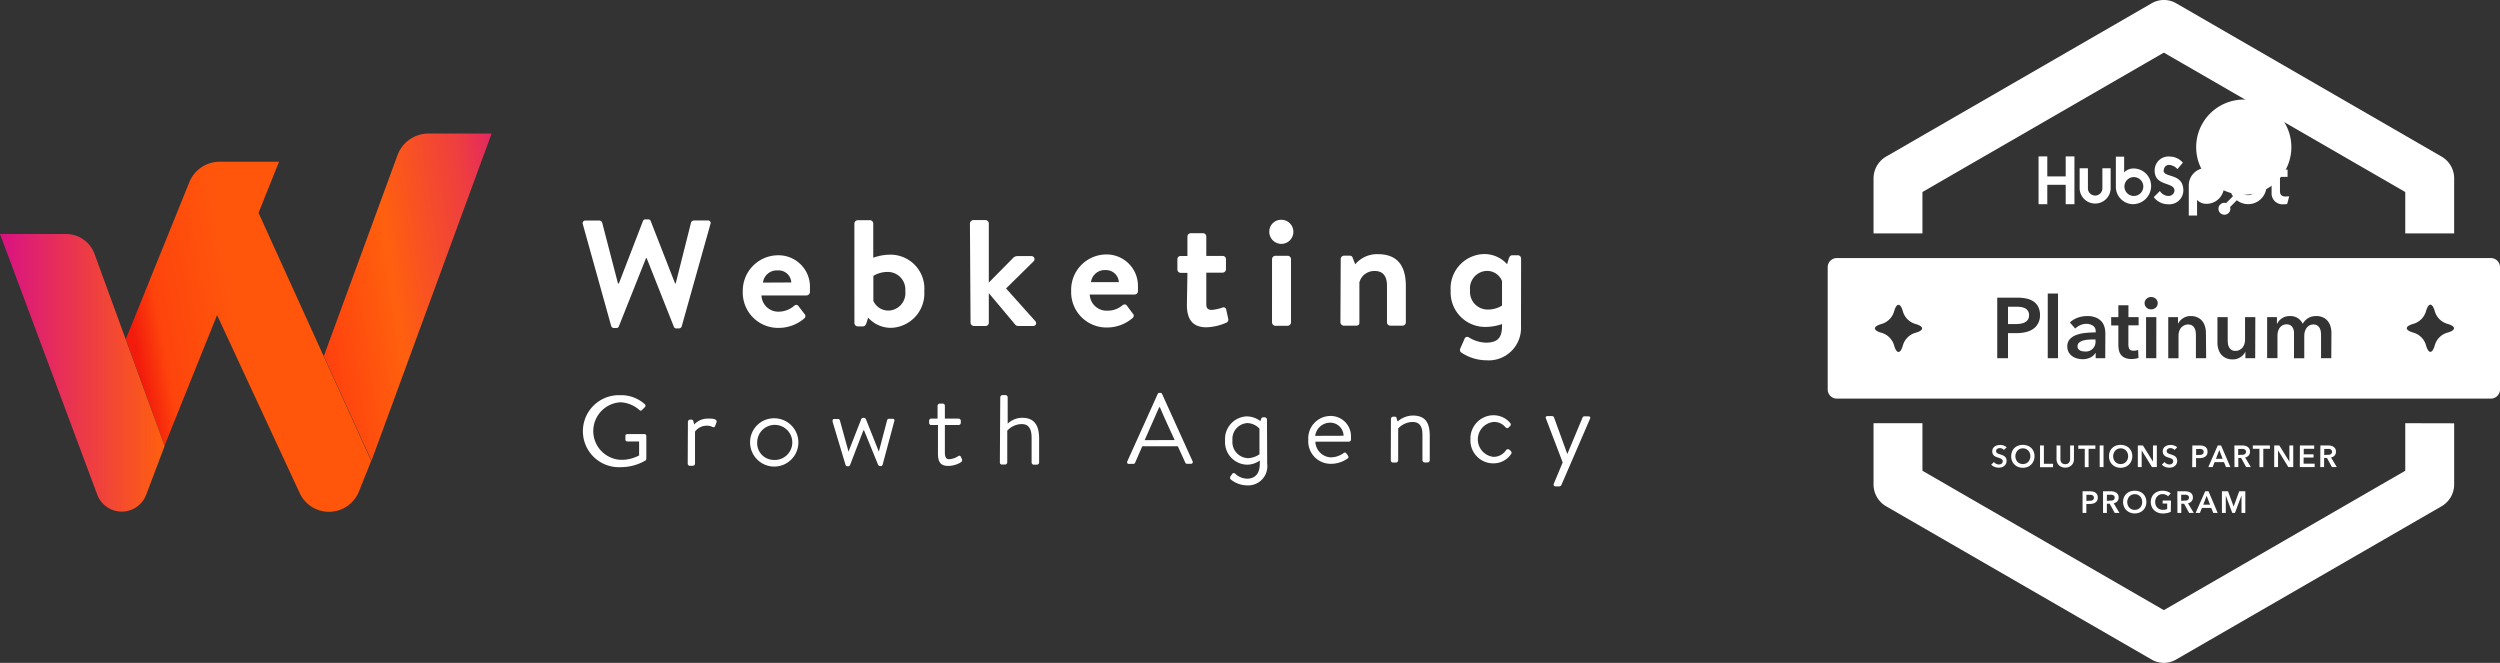 <svg xmlns="http://www.w3.org/2000/svg" xmlns:xlink="http://www.w3.org/1999/xlink" width="280.633" height="74.408" viewBox="0 0 280.633 74.408">
  <rect x="0" y="0" width="280.633" height="74.408" fill="#333333" stroke="none"/>
  <defs>
    <style>
      .cls-1 {
        fill: #fff;
      }

      .cls-2 {
        fill: url(#linear-gradient);
      }

      .cls-3 {
        fill: url(#linear-gradient-2);
      }

      .cls-4 {
        fill: url(#linear-gradient-3);
      }
    </style>
    <linearGradient id="linear-gradient" x1="1.279" y1="0.248" x2="-0.102" y2="0.657" gradientUnits="objectBoundingBox">
      <stop offset="0" stop-color="#d81182"/>
      <stop offset="0.27" stop-color="#ee3d41"/>
      <stop offset="0.62" stop-color="#ff600e"/>
      <stop offset="1" stop-color="#ff3a0e"/>
    </linearGradient>
    <linearGradient id="linear-gradient-2" x1="0.067" y1="0.637" x2="0.851" y2="0.437" gradientUnits="objectBoundingBox">
      <stop offset="0" stop-color="#f21b0c"/>
      <stop offset="0.14" stop-color="#fe440c"/>
      <stop offset="0.52" stop-color="#ff560c"/>
      <stop offset="0.64" stop-color="#ff560c"/>
      <stop offset="0.9" stop-color="#ff560c"/>
      <stop offset="1" stop-color="#ff560c"/>
    </linearGradient>
    <linearGradient id="linear-gradient-3" y1="0.5" x2="1" y2="0.5" gradientUnits="objectBoundingBox">
      <stop offset="0" stop-color="#d81182"/>
      <stop offset="0.12" stop-color="#dd1c75"/>
      <stop offset="1" stop-color="#ff600e"/>
    </linearGradient>
  </defs>
  <g id="Grupo_25475" data-name="Grupo 25475" transform="translate(-7279 6520.545)">
    <g id="Layer_2" data-name="Layer 2" transform="translate(7484.166 -6520.545)">
      <g id="Layer_1" data-name="Layer 1" transform="translate(0 0)">
        <path id="Trazado_14207" data-name="Trazado 14207" class="cls-1" d="M54.934,146.192a.594.594,0,0,0-.2-.151.607.607,0,0,0-.25-.058.726.726,0,0,0-.151.017.552.552,0,0,0-.137.058.367.367,0,0,0-.1.1.288.288,0,0,0-.038.154.261.261,0,0,0,.034.141.281.281,0,0,0,.093.1.655.655,0,0,0,.147.072l.189.062.24.086a.937.937,0,0,1,.23.127.645.645,0,0,1,.172.2.6.6,0,0,1,.069.3.751.751,0,0,1-.072.343.714.714,0,0,1-.192.244.81.81,0,0,1-.281.144,1.249,1.249,0,0,1-.343.048,1.276,1.276,0,0,1-.463-.089.9.9,0,0,1-.37-.257l.309-.288a.607.607,0,0,0,.237.2.686.686,0,0,0,.309.075.637.637,0,0,0,.154-.021.343.343,0,0,0,.141-.062.4.4,0,0,0,.1-.113.309.309,0,0,0,.041-.165.3.3,0,0,0-.045-.161.463.463,0,0,0-.12-.11.96.96,0,0,0-.178-.079l-.216-.072c-.075-.024-.148-.051-.22-.082a.7.7,0,0,1-.2-.127.553.553,0,0,1-.141-.2.638.638,0,0,1-.055-.285.628.628,0,0,1,.075-.319.686.686,0,0,1,.2-.223.94.94,0,0,1,.285-.13,1.307,1.307,0,0,1,.343-.041,1.114,1.114,0,0,1,.374.065.981.981,0,0,1,.343.2Z" transform="translate(-35.154 -95.682)"/>
        <path id="Trazado_14208" data-name="Trazado 14208" class="cls-1" d="M60.049,146.879a1.372,1.372,0,0,1,.1-.528,1.156,1.156,0,0,1,.271-.4,1.2,1.2,0,0,1,.412-.254,1.5,1.5,0,0,1,.521-.089,1.533,1.533,0,0,1,.525.089,1.217,1.217,0,0,1,.415.254,1.2,1.2,0,0,1,.271.4,1.372,1.372,0,0,1,.1.528,1.327,1.327,0,0,1-.1.518,1.19,1.19,0,0,1-.686.686,1.473,1.473,0,0,1-1.046,0,1.228,1.228,0,0,1-.412-.264,1.183,1.183,0,0,1-.271-.4A1.328,1.328,0,0,1,60.049,146.879Zm.467,0a.984.984,0,0,0,.062.343.82.82,0,0,0,.172.285.8.8,0,0,0,.264.185.847.847,0,0,0,.343.069.858.858,0,0,0,.343-.069.8.8,0,0,0,.264-.185.82.82,0,0,0,.172-.285.984.984,0,0,0,.062-.343.96.96,0,0,0-.062-.343.888.888,0,0,0-.168-.281.809.809,0,0,0-.264-.189.861.861,0,0,0-.343-.069.85.85,0,0,0-.343.069.761.761,0,0,0-.261.189.837.837,0,0,0-.172.281A.961.961,0,0,0,60.515,146.879Z" transform="translate(-39.45 -95.669)"/>
        <path id="Trazado_14209" data-name="Trazado 14209" class="cls-1" d="M69.48,145.79h.432v2.058h1.029v.384H69.48Z" transform="translate(-45.646 -95.787)"/>
        <path id="Trazado_14210" data-name="Trazado 14210" class="cls-1" d="M76.835,147.327a1.029,1.029,0,0,1-.072.394.864.864,0,0,1-.209.3.9.9,0,0,1-.305.189,1.112,1.112,0,0,1-.388.069,1.081,1.081,0,0,1-.388-.069.926.926,0,0,1-.312-.189.816.816,0,0,1-.206-.3,1.029,1.029,0,0,1-.075-.394V145.79h.436v1.52a.85.85,0,0,0,.024.209.57.57,0,0,0,.093.189.47.47,0,0,0,.168.134.686.686,0,0,0,.518,0,.47.47,0,0,0,.168-.134.5.5,0,0,0,.089-.189.72.72,0,0,0,.031-.209v-1.52h.429Z" transform="translate(-49.194 -95.787)"/>
        <path id="Trazado_14211" data-name="Trazado 14211" class="cls-1" d="M82.727,146.167H82v-.377h1.918v.377h-.762v2.058h-.429Z" transform="translate(-53.871 -95.787)"/>
        <path id="Trazado_14212" data-name="Trazado 14212" class="cls-1" d="M89,145.79h.432v2.429H89Z" transform="translate(-58.47 -95.787)"/>
        <path id="Trazado_14213" data-name="Trazado 14213" class="cls-1" d="M92.049,146.879a1.372,1.372,0,0,1,.1-.528,1.156,1.156,0,0,1,.271-.4,1.2,1.2,0,0,1,.412-.254,1.5,1.5,0,0,1,.521-.089,1.533,1.533,0,0,1,.525.089,1.218,1.218,0,0,1,.415.254,1.2,1.2,0,0,1,.271.4,1.372,1.372,0,0,1,.1.528,1.327,1.327,0,0,1-.1.518,1.19,1.19,0,0,1-.686.686,1.473,1.473,0,0,1-1.046,0,1.228,1.228,0,0,1-.412-.264,1.183,1.183,0,0,1-.271-.4,1.328,1.328,0,0,1-.1-.535Zm.467,0a.984.984,0,0,0,.062.343.82.82,0,0,0,.172.285.8.8,0,0,0,.264.185.847.847,0,0,0,.343.069.858.858,0,0,0,.343-.069.8.8,0,0,0,.264-.185.82.82,0,0,0,.172-.285.985.985,0,0,0,.062-.343.961.961,0,0,0-.062-.343.888.888,0,0,0-.168-.281.81.81,0,0,0-.264-.189.861.861,0,0,0-.343-.069.851.851,0,0,0-.343.069.761.761,0,0,0-.261.189.837.837,0,0,0-.172.281A.96.96,0,0,0,92.515,146.879Z" transform="translate(-60.473 -95.669)"/>
        <path id="Trazado_14214" data-name="Trazado 14214" class="cls-1" d="M101.48,145.79h.573l1.129,1.818h0V145.79h.432v2.429h-.545l-1.156-1.876h0v1.876h-.432Z" transform="translate(-66.669 -95.787)"/>
        <path id="Trazado_14215" data-name="Trazado 14215" class="cls-1" d="M110.764,146.186a.593.593,0,0,0-.2-.151.607.607,0,0,0-.25-.058.728.728,0,0,0-.151.017.553.553,0,0,0-.137.058.367.367,0,0,0-.1.1.288.288,0,0,0-.038.154.261.261,0,0,0,.034.141.281.281,0,0,0,.093.1.655.655,0,0,0,.148.072l.189.062.24.086a.937.937,0,0,1,.23.127.645.645,0,0,1,.172.2.6.6,0,0,1,.069.3.751.751,0,0,1-.072.343.714.714,0,0,1-.192.244.81.81,0,0,1-.281.144,1.248,1.248,0,0,1-.343.048,1.276,1.276,0,0,1-.463-.089.9.9,0,0,1-.37-.257l.309-.288a.607.607,0,0,0,.237.2.686.686,0,0,0,.295.072.638.638,0,0,0,.154-.021.343.343,0,0,0,.141-.062.4.4,0,0,0,.1-.113.309.309,0,0,0,.041-.165.3.3,0,0,0-.045-.161.464.464,0,0,0-.12-.11.959.959,0,0,0-.178-.079l-.216-.072c-.075-.024-.147-.051-.22-.082a.7.7,0,0,1-.2-.127.552.552,0,0,1-.141-.2.638.638,0,0,1-.055-.285.628.628,0,0,1,.075-.319.686.686,0,0,1,.2-.223.941.941,0,0,1,.285-.13,1.309,1.309,0,0,1,.343-.041,1.115,1.115,0,0,1,.374.065.981.981,0,0,1,.343.2Z" transform="translate(-71.833 -95.675)"/>
        <path id="Trazado_14216" data-name="Trazado 14216" class="cls-1" d="M119.294,145.79h.789a1.836,1.836,0,0,1,.381.038.782.782,0,0,1,.288.123.6.6,0,0,1,.185.22.762.762,0,0,1,.062.322.731.731,0,0,1-.072.343.6.6,0,0,1-.206.22.83.83,0,0,1-.3.123,1.8,1.8,0,0,1-.367.038h-.343v1.005h-.432Zm.731,1.06a1.241,1.241,0,0,0,.2,0,.5.5,0,0,0,.172-.055.309.309,0,0,0,.123-.106.372.372,0,0,0,0-.353.316.316,0,0,0-.12-.1.6.6,0,0,0-.168-.051,1.771,1.771,0,0,0-.2,0h-.312v.686Z" transform="translate(-78.363 -95.787)"/>
        <path id="Trazado_14217" data-name="Trazado 14217" class="cls-1" d="M125.607,145.79h.374l1.046,2.429h-.494l-.226-.556h-1.053l-.22.556h-.484Zm.549,1.5-.374-.988-.377.988Z" transform="translate(-81.825 -95.787)"/>
        <path id="Trazado_14218" data-name="Trazado 14218" class="cls-1" d="M133.08,145.79h.844a1.489,1.489,0,0,1,.343.034.837.837,0,0,1,.288.12.6.6,0,0,1,.2.216.645.645,0,0,1,.075.326.614.614,0,0,1-.147.429.727.727,0,0,1-.4.226l.645,1.077H134.4l-.563-1.029h-.316v1.029h-.429Zm.786,1.046a1.177,1.177,0,0,0,.185,0,.616.616,0,0,0,.165-.051.305.305,0,0,0,.12-.11.288.288,0,0,0,.048-.178.281.281,0,0,0-.045-.165.292.292,0,0,0-.113-.1.511.511,0,0,0-.154-.051.991.991,0,0,0-.172,0h-.391v.686Z" transform="translate(-87.429 -95.787)"/>
        <path id="Trazado_14219" data-name="Trazado 14219" class="cls-1" d="M139.854,146.167h-.744v-.377h1.918v.377h-.741v2.058h-.432Z" transform="translate(-91.391 -95.787)"/>
        <path id="Trazado_14220" data-name="Trazado 14220" class="cls-1" d="M146.12,145.79h.573l1.129,1.818h0V145.79h.432v2.429H147.7l-1.153-1.876h0v1.876h-.432Z" transform="translate(-95.996 -95.787)"/>
        <path id="Trazado_14221" data-name="Trazado 14221" class="cls-1" d="M154.5,145.79h1.605v.377h-1.173v.617h1.1v.364h-1.115v.686h1.238v.384H154.49Z" transform="translate(-101.495 -95.787)"/>
        <path id="Trazado_14222" data-name="Trazado 14222" class="cls-1" d="M161.194,145.79h.844a1.5,1.5,0,0,1,.343.034.837.837,0,0,1,.288.12.6.6,0,0,1,.2.216.645.645,0,0,1,.075.326.614.614,0,0,1-.148.429.737.737,0,0,1-.408.226l.648,1.077h-.545l-.563-1.029h-.316v1.029h-.432Zm.786,1.046a1.121,1.121,0,0,0,.185,0,.6.6,0,0,0,.168-.051.305.305,0,0,0,.12-.11.288.288,0,0,0,.048-.178.281.281,0,0,0-.045-.165.292.292,0,0,0-.113-.1.511.511,0,0,0-.154-.051.987.987,0,0,0-.171,0h-.391v.686Z" transform="translate(-105.89 -95.787)"/>
        <path id="Trazado_14223" data-name="Trazado 14223" class="cls-1" d="M83.4,160.79h.792a1.8,1.8,0,0,1,.377.038.734.734,0,0,1,.288.123.6.6,0,0,1,.185.22.71.71,0,0,1,.065.322.686.686,0,0,1-.075.343.593.593,0,0,1-.2.22.847.847,0,0,1-.3.123,1.762,1.762,0,0,1-.364.038h-.343v1.005H83.4Zm.734,1.06a1.262,1.262,0,0,0,.2,0,.531.531,0,0,0,.172-.055.3.3,0,0,0,.12-.106.312.312,0,0,0,.045-.178.3.3,0,0,0-.045-.175.292.292,0,0,0-.12-.1.579.579,0,0,0-.165-.051h-.511v.686Z" transform="translate(-54.791 -105.642)"/>
        <path id="Trazado_14224" data-name="Trazado 14224" class="cls-1" d="M90.1,160.79h.844a1.521,1.521,0,0,1,.343.034.9.9,0,0,1,.288.12.634.634,0,0,1,.2.216.645.645,0,0,1,.075.326.614.614,0,0,1-.147.429.737.737,0,0,1-.408.226l.648,1.077H91.41l-.563-1.029h-.316v1.029H90.1Zm.786,1.046a1.124,1.124,0,0,0,.185,0,.579.579,0,0,0,.165-.051.3.3,0,0,0,.123-.11.312.312,0,0,0,.048-.178.281.281,0,0,0-.045-.165.343.343,0,0,0-.113-.1.532.532,0,0,0-.158-.051.926.926,0,0,0-.168,0h-.391v.686Z" transform="translate(-59.193 -105.642)"/>
        <path id="Trazado_14225" data-name="Trazado 14225" class="cls-1" d="M96.65,161.879a1.372,1.372,0,0,1,.1-.528,1.156,1.156,0,0,1,.686-.652,1.513,1.513,0,0,1,.521-.089,1.533,1.533,0,0,1,.525.089,1.187,1.187,0,0,1,.415.254,1.108,1.108,0,0,1,.271.4,1.372,1.372,0,0,1,.1.528,1.328,1.328,0,0,1-.1.518,1.136,1.136,0,0,1-.271.4,1.211,1.211,0,0,1-.415.264,1.472,1.472,0,0,1-1.046,0,1.2,1.2,0,0,1-.686-.686A1.327,1.327,0,0,1,96.65,161.879Zm.47,0a.984.984,0,0,0,.062.343.772.772,0,0,0,.172.285.786.786,0,0,0,.261.185.875.875,0,0,0,.686,0,.792.792,0,0,0,.436-.47.985.985,0,0,0,.062-.343.96.96,0,0,0-.062-.343.83.83,0,0,0-.168-.281.775.775,0,0,0-.264-.189.892.892,0,0,0-.686,0,.8.8,0,0,0-.261.189.83.83,0,0,0-.168.281.96.96,0,0,0-.075.343Z" transform="translate(-63.496 -105.524)"/>
        <path id="Trazado_14226" data-name="Trazado 14226" class="cls-1" d="M107.983,162.973a1.842,1.842,0,0,1-.408.137,2.248,2.248,0,0,1-.508.051,1.434,1.434,0,0,1-.539-.1,1.225,1.225,0,0,1-.418-.264,1.19,1.19,0,0,1-.274-.4,1.327,1.327,0,0,1-.1-.518,1.307,1.307,0,0,1,.1-.528,1.163,1.163,0,0,1,.274-.4,1.235,1.235,0,0,1,.418-.254,1.513,1.513,0,0,1,.521-.089,1.633,1.633,0,0,1,.532.082,1.125,1.125,0,0,1,.391.223l-.3.322a.724.724,0,0,0-.261-.175.889.889,0,0,0-.343-.072.867.867,0,0,0-.343.069.754.754,0,0,0-.268.189.9.9,0,0,0-.172.281,1.03,1.03,0,0,0-.058.343,1.067,1.067,0,0,0,.058.343.879.879,0,0,0,.172.285.827.827,0,0,0,.271.185.954.954,0,0,0,.364.069,1.232,1.232,0,0,0,.484-.086v-.617h-.511v-.343H108Z" transform="translate(-69.468 -105.523)"/>
        <path id="Trazado_14227" data-name="Trazado 14227" class="cls-1" d="M114.41,160.79h.844a1.521,1.521,0,0,1,.343.034.851.851,0,0,1,.285.12.611.611,0,0,1,.2.216.645.645,0,0,1,.075.326.617.617,0,0,1-.151.429.727.727,0,0,1-.4.226l.648,1.077h-.521l-.563-1.029h-.316v1.029h-.432Zm.786,1.046a1.124,1.124,0,0,0,.185,0,.579.579,0,0,0,.165-.051.3.3,0,0,0,.123-.11.312.312,0,0,0,.048-.178.281.281,0,0,0-.045-.165.343.343,0,0,0-.113-.1.532.532,0,0,0-.158-.051.945.945,0,0,0-.168,0h-.391v.686Z" transform="translate(-75.164 -105.642)"/>
        <path id="Trazado_14228" data-name="Trazado 14228" class="cls-1" d="M121.464,160.79h.374l1.029,2.429h-.494l-.226-.556h-1.053l-.22.556h-.484Zm.549,1.5-.384-.988-.381.988Z" transform="translate(-79.092 -105.642)"/>
        <path id="Trazado_14229" data-name="Trazado 14229" class="cls-1" d="M129,160.79h.686l.631,1.715h0l.624-1.715h.686v2.429H131.2v-1.952h0l-.738,1.952h-.3l-.727-1.952h0v1.952H129Z" transform="translate(-84.749 -105.642)"/>
        <path id="Trazado_14230" data-name="Trazado 14230" class="cls-1" d="M72.046,51.2v2.247H69.981V51.2H69v5.368h.981V54.39h2.065v2.178h.981V51.2Z" transform="translate(-45.331 -33.645)"/>
        <path id="Trazado_14231" data-name="Trazado 14231" class="cls-1" d="M85,57.382a.813.813,0,0,1-1.623,0v-2.3h-.93v2.3a1.743,1.743,0,0,0,3.482,0v-2.3H85Z" transform="translate(-54.167 -36.194)"/>
        <path id="Trazado_14232" data-name="Trazado 14232" class="cls-1" d="M107.832,52.81a.58.58,0,0,1,.648-.611,1.4,1.4,0,0,1,.875.467l.611-.72a1.931,1.931,0,0,0-1.427-.686,1.556,1.556,0,0,0-1.739,1.571c0,1.815,2.223,1.238,2.223,2.257a.641.641,0,0,1-.655.59,1.143,1.143,0,0,1-.981-.552l-.686.686a1.993,1.993,0,0,0,1.605.8,1.57,1.57,0,0,0,1.715-1.533c0-2.02-2.223-1.389-2.223-2.264" transform="translate(-70.099 -33.684)"/>
        <path id="Trazado_14233" data-name="Trazado 14233" class="cls-1" d="M146.9,56.48c-.552,0-.707-.24-.707-.6V54.264h.854v-.816h-.851V52.37l-.943.422v3.286a1.22,1.22,0,0,0,1.372,1.262A1.77,1.77,0,0,0,147,57.31l.226-.847H146.9" transform="translate(-95.425 -34.413)"/>
        <path id="Trazado_14234" data-name="Trazado 14234" class="cls-1" d="M96.329,52.618a1.434,1.434,0,0,0-1.1.439V51.29H94.3v3.276a1.955,1.955,0,0,0,1.88,2.058,2.058,2.058,0,0,0,2.079-2,1.972,1.972,0,0,0-1.935-2.007m0,3.087a1.06,1.06,0,1,1,1.057-1.057A1.06,1.06,0,0,1,96.329,55.7" transform="translate(-61.953 -33.704)"/>
        <path id="Trazado_14235" data-name="Trazado 14235" class="cls-1" d="M122.113,57.013A2.058,2.058,0,0,0,120.034,55a1.955,1.955,0,0,0-1.88,2.058v3.276h.93V58.581a1.427,1.427,0,0,0,1.094.439,1.972,1.972,0,0,0,1.935-2.007m-.885,0a5.343,5.343,0,1,0-.014-.01" transform="translate(-77.622 -36.141)"/>
        <path id="Trazado_14236" data-name="Trazado 14236" class="cls-1" d="M127.43,49.93v-.936a.717.717,0,0,0,.415-.648v-.021a.724.724,0,0,0-.72-.72H127.1a.72.72,0,0,0-.72.72v.021a.717.717,0,0,0,.415.648v.936a2.058,2.058,0,0,0-.971.429l-2.569-2a.8.8,0,0,0,.027-.2.813.813,0,1,0-.823.81.8.8,0,0,0,.4-.11l2.528,1.969a2.031,2.031,0,0,0-.343,1.132,2.058,2.058,0,0,0,.374,1.177l-.768.768a.593.593,0,0,0-.192-.031.669.669,0,1,0,.669.665.687.687,0,0,0-.031-.189l.758-.762a2.058,2.058,0,1,0,1.561-3.657m-.316,3.087a1.053,1.053,0,1,1,1.05-1.05,1.053,1.053,0,0,1-1.05,1.05" transform="translate(-79.927 -31.109)"/>
        <path id="Trazado_14237" data-name="Trazado 14237" class="cls-1" d="M82.922,111.134a2.554,2.554,0,0,0-.566.106,1.177,1.177,0,0,0-.432.23.511.511,0,0,0-.175.408.487.487,0,0,0,.072.274.552.552,0,0,0,.189.178.871.871,0,0,0,.261.1,1.642,1.642,0,0,0,.288.027,1.081,1.081,0,0,0,1.207-1.18v-.165h-.257C83.324,111.11,83.128,111.12,82.922,111.134Z" transform="translate(-53.706 -73.004)"/>
        <path id="Trazado_14238" data-name="Trazado 14238" class="cls-1" d="M74.438,84.47H1.029A1.029,1.029,0,0,0,0,85.5V99.22a1.029,1.029,0,0,0,1.029,1.029H74.438a1.029,1.029,0,0,0,1.029-1.029V85.5A1.029,1.029,0,0,0,74.438,84.47ZM9.862,92.857a2.058,2.058,0,0,0-1.424,1.42c-.127.456-.3.734-.491.734s-.364-.278-.494-.734a2.058,2.058,0,0,0-1.42-1.42c-.456-.127-.734-.3-.734-.491s.278-.367.734-.494a2.058,2.058,0,0,0,1.42-1.42c.13-.456.3-.734.494-.734s.364.278.491.734a2.058,2.058,0,0,0,1.424,1.42c.453.127.734.3.734.494S10.315,92.73,9.862,92.857ZM23.6,91.828a1.715,1.715,0,0,1-.569.621,2.46,2.46,0,0,1-.84.343,4.641,4.641,0,0,1-1.029.106h-.923v2.816H19.031v-6.8h2.237a4.768,4.768,0,0,1,1.057.106,2.178,2.178,0,0,1,.806.343,1.609,1.609,0,0,1,.518.614,2.058,2.058,0,0,1,.182.9,1.907,1.907,0,0,1-.23.954Zm2.254,3.883H24.7V88.453h1.153Zm5.3,0H30.08v-.587h-.027a1.3,1.3,0,0,1-.552.5,1.887,1.887,0,0,1-.875.2,2.5,2.5,0,0,1-.58-.072,1.678,1.678,0,0,1-.556-.24,1.372,1.372,0,0,1-.425-.443,1.29,1.29,0,0,1-.168-.686,1.149,1.149,0,0,1,.3-.827,1.887,1.887,0,0,1,.755-.47,4.144,4.144,0,0,1,1.029-.216c.374-.034.741-.055,1.1-.055V92.7a.707.707,0,0,0-.312-.638,1.317,1.317,0,0,0-.744-.206,1.647,1.647,0,0,0-.686.151,1.907,1.907,0,0,0-.556.377l-.6-.686a2.556,2.556,0,0,1,.882-.532,3.036,3.036,0,0,1,1.029-.185,2.545,2.545,0,0,1,1.029.175,1.643,1.643,0,0,1,.628.449,1.623,1.623,0,0,1,.322.624,2.693,2.693,0,0,1,.093.686ZM34.9,92.02H33.751v2.144a1.06,1.06,0,0,0,.11.508c.075.134.24.2.5.2a1.3,1.3,0,0,0,.247-.024,1.1,1.1,0,0,0,.24-.072l.041.9a2.112,2.112,0,0,1-.367.093,2.8,2.8,0,0,1-.4.034,1.852,1.852,0,0,1-.748-.13,1.136,1.136,0,0,1-.456-.343,1.29,1.29,0,0,1-.23-.518,3.053,3.053,0,0,1-.062-.631V92.034h-.806V91.1h.806V89.766h1.132V91.1H34.9Zm1.986,3.691H35.737V91.1H36.89Zm-.051-5.684a.755.755,0,0,1-.535.2.71.71,0,0,1-.521-.206.665.665,0,0,1-.209-.487.652.652,0,0,1,.209-.484.71.71,0,0,1,.521-.206.768.768,0,0,1,.535.2.686.686,0,0,1,0,.988Zm5.646,5.684H41.332V93.159a3.673,3.673,0,0,0-.027-.422,1.173,1.173,0,0,0-.127-.4.8.8,0,0,0-.264-.292.782.782,0,0,0-.446-.117.964.964,0,0,0-.48.113,1.029,1.029,0,0,0-.343.281,1.239,1.239,0,0,0-.2.4,1.612,1.612,0,0,0-.065.456v2.538H38.227V91.1h1.094v.755h0a1.513,1.513,0,0,1,.535-.611,1.544,1.544,0,0,1,.9-.264,1.715,1.715,0,0,1,.772.161,1.485,1.485,0,0,1,.528.415,1.75,1.75,0,0,1,.3.6,2.443,2.443,0,0,1,.1.686Zm5.506,0h-1.1V94.97h0a1.513,1.513,0,0,1-.535.611,1.533,1.533,0,0,1-.9.264,1.736,1.736,0,0,1-.775-.161,1.513,1.513,0,0,1-.528-.415,1.715,1.715,0,0,1-.3-.6,2.442,2.442,0,0,1-.1-.686V91.1h1.153v2.556a3.681,3.681,0,0,0,.027.425,1.153,1.153,0,0,0,.127.4.8.8,0,0,0,.264.292.755.755,0,0,0,.446.117,1.012,1.012,0,0,0,.813-.394,1.266,1.266,0,0,0,.2-.4,1.6,1.6,0,0,0,.069-.456V91.1h1.153Zm8.541,0H55.379V93.159a3.673,3.673,0,0,0-.027-.422,1.173,1.173,0,0,0-.127-.4.82.82,0,0,0-.261-.292.8.8,0,0,0-.449-.117.889.889,0,0,0-.46.117.94.94,0,0,0-.316.3,1.266,1.266,0,0,0-.185.408,1.832,1.832,0,0,0-.058.446v2.518H52.343V92.929a1.19,1.19,0,0,0-.2-.731.748.748,0,0,0-.648-.285.864.864,0,0,0-.449.113.916.916,0,0,0-.312.281,1.372,1.372,0,0,0-.185.4,1.739,1.739,0,0,0-.062.456V95.7H49.328V91.1h1.1v.755h.021a1.441,1.441,0,0,1,.206-.326,1.605,1.605,0,0,1,.309-.278,1.458,1.458,0,0,1,.408-.2,1.715,1.715,0,0,1,.508-.072,1.581,1.581,0,0,1,.9.24,1.605,1.605,0,0,1,.545.635,1.671,1.671,0,0,1,.614-.648,1.756,1.756,0,0,1,.906-.226,1.715,1.715,0,0,1,.772.161,1.485,1.485,0,0,1,.528.415,1.691,1.691,0,0,1,.3.6,2.442,2.442,0,0,1,.1.686ZM69.567,92.84a2.058,2.058,0,0,0-1.42,1.424c-.13.453-.3.734-.494.734s-.364-.281-.491-.734a2.058,2.058,0,0,0-1.424-1.424c-.453-.127-.734-.3-.734-.491s.281-.364.734-.494a2.058,2.058,0,0,0,1.424-1.42c.127-.453.3-.734.491-.734s.364.281.494.734a2.058,2.058,0,0,0,1.42,1.42c.456.13.734.3.734.494s-.274.367-.731.494Z" transform="translate(0 -55.502)"/>
        <path id="Trazado_14239" data-name="Trazado 14239" class="cls-1" d="M60.9,100.561a1.437,1.437,0,0,0-.473-.137,4,4,0,0,0-.542-.034H59v1.948h.847a3.722,3.722,0,0,0,.566-.041,1.681,1.681,0,0,0,.48-.154.868.868,0,0,0,.343-.3.919.919,0,0,0,.127-.5.82.82,0,0,0-.456-.779Z" transform="translate(-38.761 -65.961)"/>
        <path id="Trazado_14240" data-name="Trazado 14240" class="cls-1" d="M20.488,26.226V21.65a.13.13,0,0,1,.062-.11L47.523,5.967a.137.137,0,0,1,.127,0L74.622,21.54a.124.124,0,0,1,.065.11v4.576h5.488V20.014a2.806,2.806,0,0,0-1.389-2.4L48.988.4A2.744,2.744,0,0,0,46.243.379L16.4,17.606A2.84,2.84,0,0,0,15,20.048v6.175Z" transform="translate(-9.855 -0.023)"/>
        <path id="Trazado_14241" data-name="Trazado 14241" class="cls-1" d="M74.687,138.51v5.266a.12.12,0,0,1-.065.11L47.65,159.459a.12.12,0,0,1-.127,0L20.55,143.885a.124.124,0,0,1-.062-.11V138.51H15v6.905h0a2.833,2.833,0,0,0,1.413,2.422l29.758,17.179.055.031a2.717,2.717,0,0,0,2.782-.034l29.751-17.176a2.827,2.827,0,0,0,1.417-2.453v-6.861Z" transform="translate(-9.855 -91.005)"/>
      </g>
    </g>
    <g id="Capa_2" data-name="Capa 2" transform="translate(7279 -6505.554)">
      <g id="Capa_4" data-name="Capa 4" transform="translate(0 0)">
        <path id="Trazado_14183" data-name="Trazado 14183" class="cls-2" d="M37.272,36.725,31.92,24.985,40.187,2.437A3.7,3.7,0,0,1,43.672,0h7.083L37.272,36.725" transform="translate(4.43 0)"/>
        <path id="Trazado_14184" data-name="Trazado 14184" class="cls-3" d="M27.318,8.554v-.08L29.6,2.78H22.956A3.667,3.667,0,0,0,19.54,5.058L12.4,22.7l4.35,11.946,5.91-14.69v.068l9.258,19.94a3.621,3.621,0,0,0,6.662-.194l1.367-3.416Z" transform="translate(1.721 0.386)"/>
        <path id="Trazado_14185" data-name="Trazado 14185" class="cls-4" d="M7.413,9.9H0L10.909,39.144a2.938,2.938,0,0,0,5.512,0l2.061-5.455L10.613,12.143A3.416,3.416,0,0,0,7.413,9.9Z" transform="translate(0 1.374)"/>
        <path id="Trazado_14186" data-name="Trazado 14186" class="cls-1" d="M57.453,9a.3.3,0,0,1,.307-.41h1.56a.342.342,0,0,1,.307.239L61.4,15.657H61.5l2.7-7a.273.273,0,0,1,.285-.194h.307a.273.273,0,0,1,.285.194l2.733,7h.068L69.6,8.825a.342.342,0,0,1,.3-.239h1.571a.285.285,0,0,1,.307.4L68.556,20.463a.33.33,0,0,1-.307.239h-.273a.285.285,0,0,1-.3-.182l-3.052-7.7h-.08L61.5,20.463a.285.285,0,0,1-.285.194h-.273a.33.33,0,0,1-.307-.239Z" transform="translate(7.97 1.174)"/>
        <path id="Trazado_14187" data-name="Trazado 14187" class="cls-1" d="M77.149,12a3.53,3.53,0,0,1,3.61,3.644v.5a.41.41,0,0,1-.376.364H75.316a1.89,1.89,0,0,0,1.959,1.822,2.665,2.665,0,0,0,1.685-.638c.182-.159.387-.171.5,0l.672.877a.342.342,0,0,1,0,.512,4.43,4.43,0,0,1-2.927,1.07,3.963,3.963,0,0,1-3.986-4.111A3.974,3.974,0,0,1,77.149,12Zm1.515,3.052A1.423,1.423,0,0,0,77.149,13.7a1.56,1.56,0,0,0-1.663,1.367Z" transform="translate(10.161 1.665)"/>
        <path id="Trazado_14188" data-name="Trazado 14188" class="cls-1" d="M84.22,8.916a.4.4,0,0,1,.364-.376h1.378a.387.387,0,0,1,.376.376v3.838a5.694,5.694,0,0,1,1.913-.342,3.8,3.8,0,0,1,3.815,4.1,3.86,3.86,0,0,1-3.678,4.111,3.416,3.416,0,0,1-2.619-1.139l-.194.6c-.08.228-.2.376-.387.376H84.6a.387.387,0,0,1-.376-.376Zm3.872,9.771a1.959,1.959,0,0,0,1.845-2.175,1.981,1.981,0,0,0-1.959-2.164,3.109,3.109,0,0,0-1.628.444V17.6a1.822,1.822,0,0,0,1.742,1.082Z" transform="translate(11.687 1.185)"/>
        <path id="Trazado_14189" data-name="Trazado 14189" class="cls-1" d="M95.61,8.906a.4.4,0,0,1,.376-.376h1.378a.387.387,0,0,1,.364.364v6.65l2.7-2.733a.7.7,0,0,1,.49-.239h1.606a.342.342,0,0,1,.251.569l-3.109,3.063,3.268,3.655a.319.319,0,0,1-.239.558h-1.663a.433.433,0,0,1-.342-.159l-2.961-3.53v3.314a.364.364,0,0,1-.364.376h-1.31a.387.387,0,0,1-.376-.376Z" transform="translate(13.268 1.184)"/>
        <path id="Trazado_14190" data-name="Trazado 14190" class="cls-1" d="M109.474,11.92a3.519,3.519,0,0,1,3.61,3.633,3.876,3.876,0,0,1,0,.512.387.387,0,0,1-.376.353h-5.033a1.89,1.89,0,0,0,1.959,1.811,2.551,2.551,0,0,0,1.685-.581c.182-.148.387-.171.512,0l.66.888a.33.33,0,0,1,0,.512,4.407,4.407,0,0,1-2.927,1.07,3.963,3.963,0,0,1-3.974-4.111,3.963,3.963,0,0,1,3.883-4.088Zm1.469,3.109a1.435,1.435,0,0,0-1.469-1.355,1.56,1.56,0,0,0-1.663,1.355Z" transform="translate(14.653 1.654)"/>
        <path id="Trazado_14191" data-name="Trazado 14191" class="cls-1" d="M117.187,14.273h-.763a.376.376,0,0,1-.364-.376V12.758a.353.353,0,0,1,.364-.376h.763V10.2a.387.387,0,0,1,.364-.376h1.4a.364.364,0,0,1,.353.376v2.175h1.833a.364.364,0,0,1,.376.364v1.139a.4.4,0,0,1-.376.376h-1.833v3.542c0,.524.251.638.649.638a5.125,5.125,0,0,0,1.139-.251.3.3,0,0,1,.444.2l.228,1.036a.376.376,0,0,1-.228.456,6.036,6.036,0,0,1-2.209.512c-1.754,0-2.2-1.139-2.2-2.528Z" transform="translate(16.106 1.363)"/>
        <path id="Trazado_14192" data-name="Trazado 14192" class="cls-1" d="M125.12,9.844A1.321,1.321,0,0,1,126.464,8.5a1.352,1.352,0,1,1-1.344,1.344Zm.307,3.075a.387.387,0,0,1,.376-.376h1.378a.376.376,0,0,1,.376.376v7.106a.4.4,0,0,1-.376.376H125.8a.4.4,0,0,1-.376-.376Z" transform="translate(17.363 1.18)"/>
        <path id="Trazado_14193" data-name="Trazado 14193" class="cls-1" d="M132.164,12.437a.376.376,0,0,1,.376-.376h.638a.319.319,0,0,1,.33.239l.285.729a3.188,3.188,0,0,1,2.539-1.139c2.494,0,3.143,1.685,3.143,3.587v4.065a.387.387,0,0,1-.364.376h-1.378a.376.376,0,0,1-.376-.376V15.432c0-1.025-.41-1.651-1.355-1.651a1.72,1.72,0,0,0-1.742,1.275v4.487c0,.3-.114.376-.49.376h-1.264a.4.4,0,0,1-.376-.376Z" transform="translate(18.336 1.65)"/>
        <path id="Trazado_14194" data-name="Trazado 14194" class="cls-1" d="M150.893,19.988a3.633,3.633,0,0,1-3.906,3.815,5.125,5.125,0,0,1-2.824-.888.364.364,0,0,1-.08-.444l.5-1.139a.319.319,0,0,1,.456-.1,3.86,3.86,0,0,0,1.879.592c1.207,0,1.856-.41,1.845-1.868v-.216a5.8,5.8,0,0,1-1.879.319A3.872,3.872,0,0,1,143,16a3.849,3.849,0,0,1,3.758-4.122,3.416,3.416,0,0,1,2.574,1.139l.194-.638c.068-.216.194-.364.376-.364h.626a.364.364,0,0,1,.376.364Zm-2.129-5.079a1.8,1.8,0,0,0-1.731-1.139,1.959,1.959,0,0,0-1.856,2.175,1.981,1.981,0,0,0,1.959,2.164,3.052,3.052,0,0,0,1.628-.444Z" transform="translate(19.843 1.649)"/>
        <path id="Trazado_14195" data-name="Trazado 14195" class="cls-1" d="M61.706,25.791a3.94,3.94,0,0,1,2.71,1.025.228.228,0,0,1,0,.319c-.1.1-.228.216-.319.319s-.171.1-.3,0a3.416,3.416,0,0,0-2.129-.865,3.234,3.234,0,0,0,0,6.457,4.191,4.191,0,0,0,2.1-.49V30.984H62.446a.2.2,0,0,1-.216-.2v-.41a.2.2,0,0,1,.2-.216h1.947a.216.216,0,0,1,.2.216v2.562a.285.285,0,0,1-.091.182,5.443,5.443,0,0,1-2.767.752,4.043,4.043,0,1,1,0-8.074Z" transform="translate(7.975 3.578)"/>
        <path id="Trazado_14196" data-name="Trazado 14196" class="cls-1" d="M67.813,28.465a.262.262,0,0,1,.216-.251H68.2a.228.228,0,0,1,.228.182l.091.364a2.061,2.061,0,0,1,1.594-.66c.387,0,1.025,0,.911.41l-.148.4a.2.2,0,0,1-.307.125,1.241,1.241,0,0,0-.558-.137,1.628,1.628,0,0,0-1.4.66v3.6a.262.262,0,0,1-.251.239h-.33a.251.251,0,0,1-.239-.251Z" transform="translate(9.407 3.899)"/>
        <path id="Trazado_14197" data-name="Trazado 14197" class="cls-1" d="M76.525,28.07a2.71,2.71,0,1,1-2.585,2.7,2.676,2.676,0,0,1,2.585-2.7Zm0,4.669a1.97,1.97,0,1,0-1.788-1.97,1.868,1.868,0,0,0,1.811,1.97Z" transform="translate(10.261 3.895)"/>
        <path id="Trazado_14198" data-name="Trazado 14198" class="cls-1" d="M85.532,29.419l-1.5,3.906a.216.216,0,0,1-.216.137h-.068a.216.216,0,0,1-.216-.137L82.07,28.451c0-.171,0-.3.194-.3h.387a.228.228,0,0,1,.239.148l.968,3.519h0l1.435-3.667a.228.228,0,0,1,.228-.125h.068a.228.228,0,0,1,.216.125l1.458,3.667h0l.934-3.542a.216.216,0,0,1,.216-.148h.41c.171,0,.228.125.171.285L87.684,33.3a.216.216,0,0,1-.2.137h-.068a.251.251,0,0,1-.228-.125L85.6,29.419Z" transform="translate(11.389 3.89)"/>
        <path id="Trazado_14199" data-name="Trazado 14199" class="cls-1" d="M91.841,29.023a.228.228,0,0,1-.251-.239v-.228a.239.239,0,0,1,.262-.251h.683V26.871a.262.262,0,0,1,.239-.251h.353a.239.239,0,0,1,.228.251v1.435h1.526a.251.251,0,0,1,.262.251v.216a.251.251,0,0,1-.262.251H93.355v3.1c0,.535.171.74.467.74a2.027,2.027,0,0,0,1.025-.342c.194-.125.262,0,.319.091l.1.239a.27.27,0,0,1-.091.342,2.79,2.79,0,0,1-1.458.421c-.979,0-1.139-.626-1.139-1.435V29.023Z" transform="translate(12.71 3.694)"/>
        <path id="Trazado_14200" data-name="Trazado 14200" class="cls-1" d="M98.606,26.031a.262.262,0,0,1,.251-.251h.33a.262.262,0,0,1,.251.239v2.972a2.357,2.357,0,0,1,1.651-.66c1.287,0,1.868.786,1.879,2.278v2.733a.262.262,0,0,1-.251.251h-.342a.251.251,0,0,1-.251-.239V30.586c0-.991-.3-1.56-1.139-1.549a2.209,2.209,0,0,0-1.594.74v3.564a.262.262,0,0,1-.251.239H98.8a.228.228,0,0,1-.239-.239Z" transform="translate(13.677 3.578)"/>
        <path id="Trazado_14201" data-name="Trazado 14201" class="cls-1" d="M111.123,33.258l3.416-7.573a.216.216,0,0,1,.182-.125h.114a.2.2,0,0,1,.194.125l3.416,7.539a.194.194,0,0,1-.182.3h-.444a.194.194,0,0,1-.182-.125l-.843-1.845h-3.986L112,33.406a.2.2,0,0,1-.194.125h-.444a.194.194,0,0,1-.239-.273Zm5.318-2.4c-.558-1.218-1.139-2.46-1.651-3.678H114.7l-1.628,3.69Z" transform="translate(15.418 3.547)"/>
        <path id="Trazado_14202" data-name="Trazado 14202" class="cls-1" d="M125.487,33.187a2.152,2.152,0,0,1-2.278,2.437,2.938,2.938,0,0,1-1.8-.66.273.273,0,0,1-.068-.307l.228-.33a.216.216,0,0,1,.342,0,2.016,2.016,0,0,0,1.3.547c.82,0,1.446-.456,1.446-1.663v-.376a2.46,2.46,0,0,1-1.423.467,2.528,2.528,0,0,1-2.471-2.7,2.539,2.539,0,0,1,2.414-2.722,2.608,2.608,0,0,1,1.549.524l.08-.239a.251.251,0,0,1,.239-.182h.159a.273.273,0,0,1,.262.251Zm-2.175-.615a2.483,2.483,0,0,0,1.31-.433V29.258a1.925,1.925,0,0,0-1.367-.626,1.777,1.777,0,0,0-1.663,1.936,1.811,1.811,0,0,0,1.72,2Z" transform="translate(16.757 3.869)"/>
        <path id="Trazado_14203" data-name="Trazado 14203" class="cls-1" d="M131.4,27.84a2.278,2.278,0,0,1,2.357,2.346,2.6,2.6,0,0,1,0,.307.239.239,0,0,1-.228.228h-3.769a1.822,1.822,0,0,0,1.7,1.765,2.471,2.471,0,0,0,1.4-.433c.182-.125.262-.171.387,0l.137.194c.1.159.148.216,0,.364a3.257,3.257,0,0,1-1.9.6,2.517,2.517,0,0,1-2.517-2.71A2.505,2.505,0,0,1,131.4,27.84Zm1.526,2.221a1.5,1.5,0,0,0-1.515-1.469,1.708,1.708,0,0,0-1.674,1.48Z" transform="translate(17.895 3.863)"/>
        <path id="Trazado_14204" data-name="Trazado 14204" class="cls-1" d="M137.111,28.176a.262.262,0,0,1,.251-.251h.182a.182.182,0,0,1,.2.159l.114.387a2.608,2.608,0,0,1,1.731-.672c1.5,0,1.879.968,1.879,2.278v2.733a.25.25,0,0,1-.239.251h-.342a.239.239,0,0,1-.239-.251V29.964c0-.991-.342-1.446-1.139-1.446a2.278,2.278,0,0,0-1.583.729v3.576a.262.262,0,0,1-.251.251h-.33a.251.251,0,0,1-.251-.239Z" transform="translate(19.026 3.858)"/>
        <path id="Trazado_14205" data-name="Trazado 14205" class="cls-1" d="M147.5,27.77a2.437,2.437,0,0,1,1.89.843.251.251,0,0,1,0,.376l-.171.171c-.171.137-.273,0-.376-.08a1.606,1.606,0,0,0-1.31-.558,1.97,1.97,0,0,0,0,3.917,1.685,1.685,0,0,0,1.412-.752c.148-.171.285-.125.433,0l.068.068c.114.114.159.228.068.364a2.369,2.369,0,0,1-1.947,1.048,2.562,2.562,0,0,1-2.619-2.7,2.608,2.608,0,0,1,2.551-2.7Z" transform="translate(20.115 3.854)"/>
        <path id="Trazado_14206" data-name="Trazado 14206" class="cls-1" d="M152.393,28.123c-.068-.159,0-.273.194-.273h.5A.239.239,0,0,1,153.3,28l1.492,4.111h0l1.708-4.088a.239.239,0,0,1,.228-.148h.41c.2,0,.285.125.2.285l-3.211,7.425a.285.285,0,0,1-.228.159h-.4c-.2,0-.3-.137-.216-.319l.991-2.369Z" transform="translate(21.144 3.865)"/>
      </g>
    </g>
  </g>
</svg>
